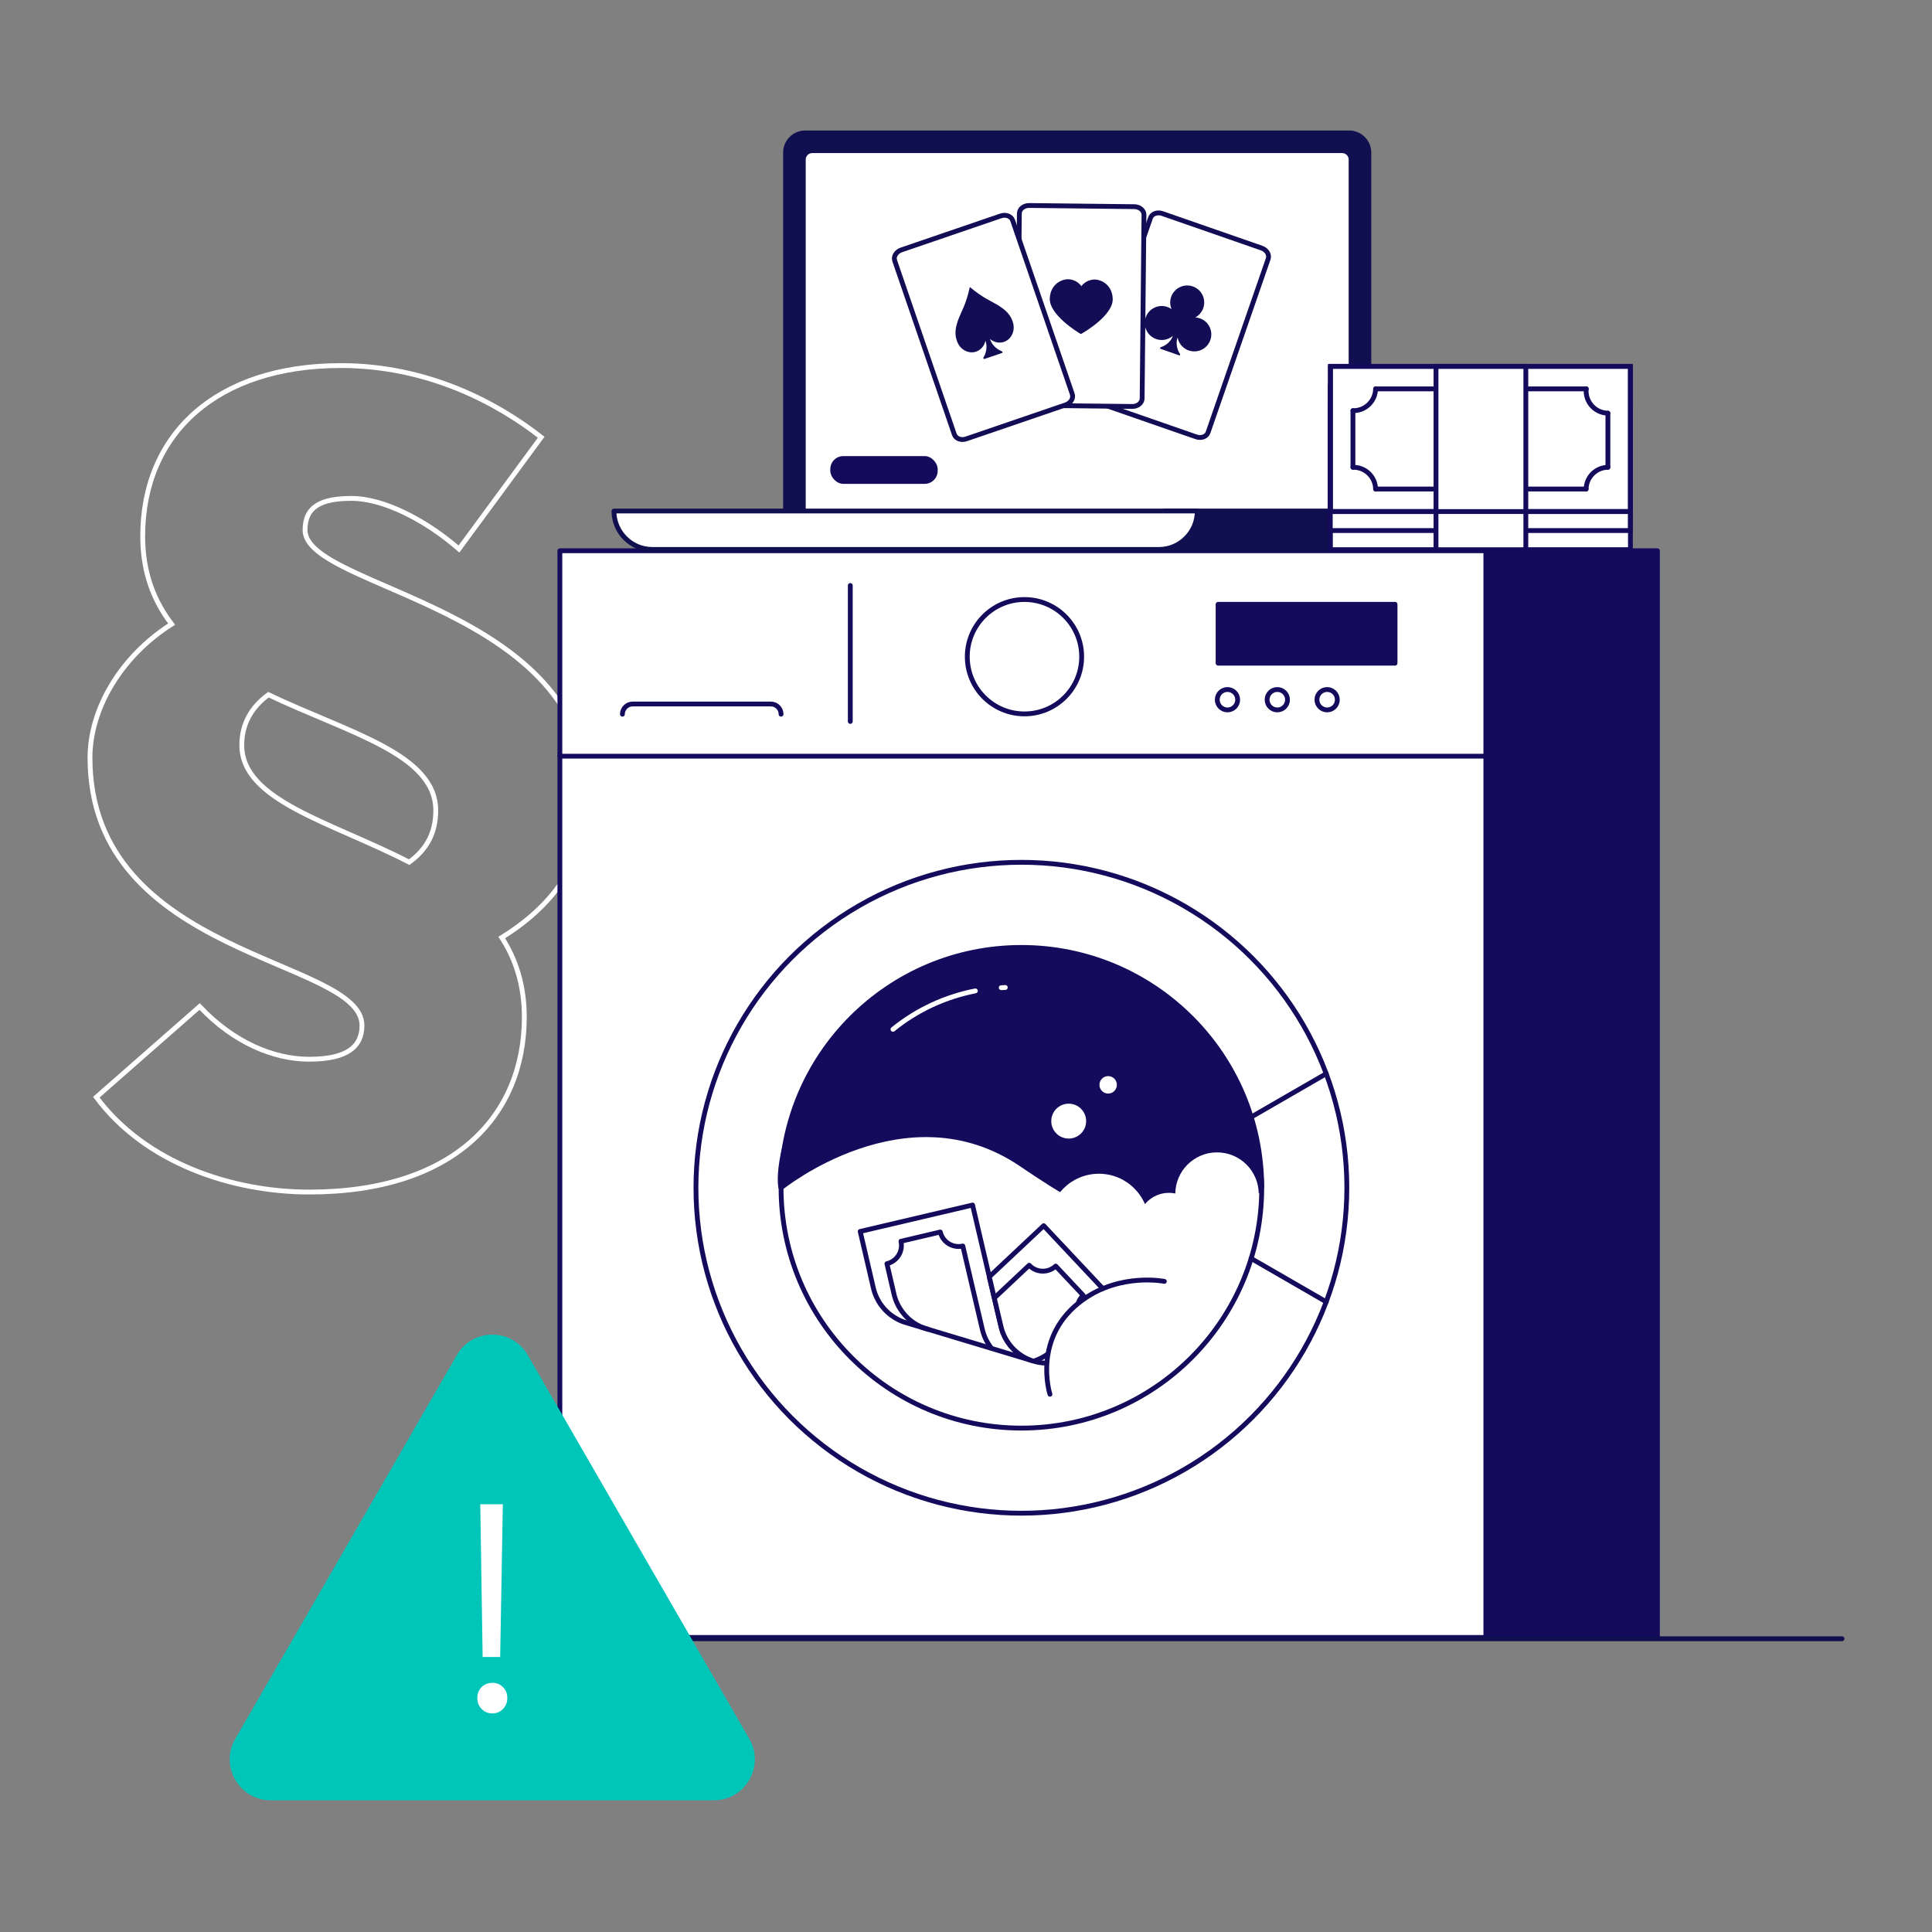<?xml version="1.0" encoding="UTF-8"?>
<svg id="Character-2" data-name="Character" xmlns="http://www.w3.org/2000/svg" width="800" height="800" viewBox="0 0 800 800">
  <rect x="0" y="0" width="800" height="800" fill="#808080" stroke="none"/>
  <defs>
    <style>
      .cls-1, .cls-2, .cls-3, .cls-4, .cls-5, .cls-6, .cls-7, .cls-8, .cls-9, .cls-10, .cls-11, .cls-12 {
        stroke-width: 2px;
      }

      .cls-1, .cls-2, .cls-4, .cls-5, .cls-6, .cls-7, .cls-8 {
        stroke-linecap: round;
      }

      .cls-1, .cls-2, .cls-4, .cls-5, .cls-6, .cls-7, .cls-8, .cls-11, .cls-12 {
        stroke-linejoin: round;
      }

      .cls-1, .cls-3, .cls-4, .cls-8, .cls-9, .cls-11, .cls-12 {
        stroke: #150b5c;
      }

      .cls-1, .cls-3, .cls-13 {
        fill: #150b5c;
      }

      .cls-2 {
        fill: #101050;
      }

      .cls-2, .cls-5 {
        stroke: #101050;
      }

      .cls-3, .cls-14, .cls-9, .cls-10 {
        stroke-miterlimit: 10;
      }

      .cls-4, .cls-5, .cls-6, .cls-11, .cls-15 {
        fill: #fff;
      }

      .cls-6 {
        stroke: #120d54;
      }

      .cls-7, .cls-8, .cls-9, .cls-10, .cls-12 {
        fill: none;
      }

      .cls-7, .cls-10 {
        stroke: #fff;
      }

      .cls-14 {
        fill: #00c6ba;
        stroke: #00c6ba;
      }

      .cls-16 {
        fill-rule: evenodd;
      }

      .cls-16, .cls-17 {
        fill: #120d54;
      }

      .cls-16, .cls-17, .cls-13, .cls-15 {
        stroke-width: 0px;
      }
    </style>
  </defs>
  <path class="cls-10" d="m243.296,329.476c0-78.573-116.986-85.557-116.986-110.002,0-9.604,6.548-13.096,19.207-13.096,13.533,0,30.993,9.167,44.525,20.953l34.048-46.271c-18.334-14.405-47.143-29.683-82.938-29.683-51.072,0-82.064,27.937-82.064,70.716,0,14.929,4.595,26.716,11.979,36.348-21.061,13.343-33.805,35.157-33.805,55.32,0,82.938,112.621,82.938,112.621,110.875,0,8.73-6.111,13.968-21.825,13.968-14.842,0-31.429-6.984-45.398-21.826l-42.778,37.54c20.079,27.064,55.874,39.286,88.176,39.286,59.802,0,89.049-31.429,89.049-72.461,0-13.18-3.528-23.937-9.35-32.937,23.498-14.504,35.54-34.276,35.54-58.731Zm-143.176-20.953c0-8.282,3.577-15.432,11.044-20.86,32.915,15.74,69.275,24.508,69.275,47.924,0,8.911-3.435,15.919-10.999,21.419-32.368-16.699-69.32-25.422-69.32-48.482Z"/>
  <g>
    <g>
      <rect class="cls-4" x="231.83" y="228.059" width="383.489" height="449.975"/>
      <rect class="cls-1" x="615.319" y="228.059" width="70.986" height="449.975"/>
      <line class="cls-8" x1="231.83" y1="313.117" x2="615.319" y2="313.117"/>
      <circle class="cls-8" cx="424.213" cy="271.928" r="23.681"/>
      <line class="cls-8" x1="352.091" y1="298.729" x2="352.091" y2="242.447"/>
      <circle class="cls-8" cx="422.939" cy="491.827" r="134.761"/>
      <path class="cls-8" d="m499.893,477.706c.035.217-.034-.217,0,0"/>
      <circle class="cls-8" cx="422.939" cy="491.827" r="99.517"/>
      <rect class="cls-1" x="504.382" y="250.232" width="73.276" height="24.372"/>
      <circle class="cls-8" cx="508.269" cy="289.736" r="4.226"/>
      <circle class="cls-8" cx="528.905" cy="289.736" r="4.226"/>
      <circle class="cls-8" cx="549.54" cy="289.736" r="4.226"/>
      <line class="cls-8" x1="549.173" y1="539.064" x2="518.069" y2="521.102"/>
      <line class="cls-8" x1="549.173" y1="444.592" x2="518.069" y2="462.555"/>
      <path class="cls-3" d="m522.456,491.827c-36.264,29.392-66.417,12.773-99.517-9.727-47.671-32.405-99.517,9.727-99.517,9.727-.242.544-3.118-14.226,12.296-45.121,15.332-30.732,54.122-60.906,105.036-51.023,81.701,15.859,81.701,96.145,81.701,96.145Z"/>
      <circle class="cls-15" cx="484.014" cy="506.772" r="12.839"/>
      <circle class="cls-15" cx="455.025" cy="506.772" r="20.751"/>
      <circle class="cls-15" cx="503.942" cy="494.449" r="17.275"/>
      <path class="cls-8" d="m257.73,295.736v-0c-0-2.324,1.902-4.226,4.226-4.226l57.241-0c2.324-0,4.226,1.902,4.226,4.226v0"/>
      <path class="cls-7" d="m414.589,408.984s.771-.055,1.68-.086"/>
      <path class="cls-7" d="m369.76,426.224c10.094-8.189,21.85-13.526,34.116-15.918"/>
    </g>
    <g>
      <path class="cls-11" d="m402.719,498.979l6.932,29.72,4.843,20.602c.149.637.33,1.265.542,1.884.214.618.458,1.227.732,1.822.273.595.576,1.176.908,1.741.331.565.691,1.114,1.078,1.642.386.529.799,1.038,1.235,1.527.437.487.899.953,1.383,1.394.483.442.988.859,1.514,1.25.526.392,1.07.756,1.632,1.092.563.337,1.141.645,1.734.924.593.279,1.199.529,1.817.746l-51.073-15.392c-.596-.149-1.186-.327-1.767-.533-.617-.218-1.222-.467-1.814-.745-.592-.278-1.17-.586-1.732-.922-.561-.338-1.106-.702-1.631-1.093-.526-.392-1.033-.808-1.517-1.249-.302-.276-.593-.56-.877-.853-.185-.189-.367-.384-.544-.583-.422-.476-.822-.971-1.198-1.485-.386-.529-.747-1.077-1.079-1.641-.331-.565-.635-1.146-.91-1.741-.273-.595-.518-1.204-.731-1.823-.215-.619-.394-1.25-.544-1.888l-5.458-23.46,46.524-10.935Z"/>
      <path class="cls-11" d="m432.166,507.538l32.733,34.824-17.83,16.76c-.447.42-.915.82-1.401,1.196-.517.403-1.054.779-1.609,1.128-.556.348-1.128.668-1.715.958-.587.292-1.189.552-1.801.783-.614.231-1.238.432-1.871.601-.634.169-1.273.305-1.921.409-.647.104-1.298.176-1.951.215-.654.04-1.31.047-1.964.021-.654-.027-1.308-.086-1.957-.178-.648-.09-1.292-.214-1.927-.369-.637-.156-1.265-.343-1.883-.561-.617-.218-1.224-.467-1.817-.746-.592-.28-1.17-.588-1.733-.925-.563-.337-1.107-.701-1.633-1.091-.524-.392-1.03-.809-1.513-1.251-.484-.441-.946-.907-1.383-1.394-.438-.488-.85-.997-1.236-1.526-.386-.529-.746-1.078-1.077-1.643-.332-.564-.636-1.145-.909-1.74-.275-.595-.518-1.204-.732-1.824-.212-.618-.393-1.246-.543-1.883l-4.842-20.601,22.515-21.164Z"/>
      <path class="cls-12" d="m384.548,550.506c-.597-.149-1.187-.326-1.768-.534-.617-.218-1.222-.467-1.813-.745-.593-.277-1.17-.586-1.732-.921-.561-.337-1.106-.702-1.63-1.093-.527-.392-1.033-.808-1.518-1.249-.301-.276-.593-.56-.877-.852-.185-.189-.367-.385-.544-.584-.422-.475-.821-.97-1.198-1.485-.386-.53-.746-1.077-1.079-1.641-.332-.566-.635-1.145-.909-1.741-.272-.596-.517-1.204-.731-1.824-.215-.618-.394-1.25-.545-1.888l-2.949-12.679c1.293-.298,2.527-.933,3.563-1.907,2.08-1.955,2.843-4.785,2.255-7.382l16.288-3.828c.298,1.291.932,2.52,1.905,3.555,1.964,2.089,4.812,2.85,7.416,2.247l3.259,13.974,4.843,20.601c.149.638.329,1.267.543,1.886.214.617.458,1.227.731,1.821.273.595.576,1.176.907,1.741.332.566,1.199,1.839,1.587,2.366"/>
      <path class="cls-12" d="m411.718,537.493l14.447-13.579c2.938,3.126,7.853,3.278,10.979.34l11.397,12.125c-3.12,2.933-3.277,7.835-.356,10.962l-3.713,3.494-.85.811-7.947,7.485c-.475.449-.974.874-1.493,1.272-.519.398-1.059.771-1.615,1.116-.556.345-1.13.662-1.718.949-.587.289-2.014.871-2.63,1.098"/>
    </g>
    <path class="cls-4" d="m434.761,577.334s-7.761-23.997,13.887-39.31c15.609-11.041,33.486-7.432,33.486-7.432"/>
    <circle class="cls-15" cx="442.526" cy="464.234" r="7.22"/>
    <circle class="cls-15" cx="458.863" cy="449.209" r="3.61"/>
    <line class="cls-5" x1="128.39" y1="678.575" x2="762.738" y2="678.575"/>
    <g>
      <path class="cls-14" d="m189.594,561.376l-91.741,158.901c-6.336,10.974,1.584,24.691,14.255,24.691h183.483c12.672,0,20.591-13.717,14.255-24.691l-91.741-158.901c-6.336-10.974-22.175-10.974-28.511,0Z"/>
      <path class="cls-15" d="m199.422,707.641c-1.189-1.23-1.783-2.747-1.783-4.551,0-1.803.594-3.3,1.783-4.489,1.188-1.188,2.685-1.784,4.49-1.784,1.722,0,3.177.596,4.366,1.784,1.188,1.189,1.784,2.687,1.784,4.489,0,1.805-.596,3.321-1.784,4.551-1.189,1.23-2.645,1.845-4.366,1.845-1.805,0-3.302-.615-4.49-1.845Zm8.794-84.748l-1.107,63.223h-7.257l-.984-63.223h9.348Z"/>
    </g>
    <g>
      <g>
        <path class="cls-2" d="m333.438,55.032h225.212c4.507,0,8.166,3.659,8.166,8.166v148.398h-241.544V63.198c0-4.507,3.659-8.166,8.166-8.166Z"/>
        <path class="cls-5" d="m332.629,211.972V66.067c0-2.028,1.65-3.678,3.678-3.678h219.474c2.028,0,3.678,1.65,3.678,3.678v145.905h-226.831Z"/>
        <path class="cls-2" d="m482.145,211.596h84.671v0c0,8.787-7.134,15.922-15.922,15.922h-68.749v-15.922h0Z"/>
        <path class="cls-5" d="m254.229,211.596h241.544v0c0,8.787-7.134,15.922-15.922,15.922h-209.701c-8.787,0-15.922-7.134-15.922-15.922v-0h0Z"/>
      </g>
      <g>
        <g>
          <path class="cls-6" d="m495.316,180.891l-41.111-14.294c-2.109-.733-3.329-2.741-2.725-4.485l24.901-71.857c.604-1.744,2.804-2.563,4.913-1.83l41.111,14.294c2.109.733,3.329,2.741,2.725,4.485l-24.901,71.857c-.604,1.744-2.804,2.563-4.913,1.83Z"/>
          <path class="cls-16" d="m485.643,139.091c-1.845,1.578-4.456,2.16-6.91,1.301-3.667-1.284-5.602-5.304-4.318-8.972,1.284-3.667,5.304-5.602,8.972-4.318.63.221,1.209.522,1.729.889-.658-1.555-.762-3.35-.161-5.067,1.284-3.667,5.304-5.602,8.972-4.318,3.667,1.284,5.602,5.304,4.318,8.972-.601,1.717-1.803,3.055-3.287,3.86.635.038,1.276.164,1.906.384,3.667,1.284,5.602,5.304,4.318,8.972-1.284,3.667-5.304,5.602-8.972,4.318-2.454-.859-4.132-2.943-4.589-5.328-.296.839-.43,1.732-.389,2.632h0c.063,1.39.485,2.74,1.225,3.918.058.092.114.182.168.268.08.128.071.292-.023.409-.094.118-.252.163-.394.113l-7.602-2.662c-.142-.05-.237-.184-.237-.334-0-.151.095-.285.237-.334.096-.034.197-.069.299-.105,1.313-.46,2.485-1.252,3.402-2.298h0c.594-.678,1.046-1.46,1.338-2.3h0Z"/>
        </g>
        <g>
          <path class="cls-6" d="m468.857,168.305l-43.523-.483c-2.233-.025-4.028-1.541-4.009-3.386l.765-76.046c.019-1.845,1.844-3.321,4.077-3.297l43.523.483c2.233.025,4.028,1.541,4.009,3.386l-.765,76.046c-.019,1.845-1.844,3.321-4.077,3.297Z"/>
          <path class="cls-17" d="m447.565,138.325l-.49-.292c-.523-.312-12.812-7.715-12.385-14.61.354-5.713,4.729-7.586,6.993-7.779.129-.017,3.65-.425,6.093,2.846,2.431-3.115,5.802-2.764,6.167-2.715,2.264.248,6.578,2.218,6.81,7.924.28,6.903-12.162,14.043-12.692,14.344l-.496.282Z"/>
        </g>
        <g>
          <path class="cls-6" d="m441.264,167.65l-41.181,14.091c-2.113.723-4.311-.106-4.911-1.851l-24.695-71.928c-.599-1.745.628-3.747,2.74-4.469l41.181-14.091c2.113-.723,4.311.106,4.911,1.851l24.695,71.928c.599,1.745-.628,3.747-2.74,4.469Z"/>
          <path class="cls-16" d="m408.057,141.077c-.447,2.081-1.841,3.829-3.864,4.517-3.193,1.085-6.752-.88-7.942-4.385l-.015-.046c-.651-1.933-1.09-4.29.5-8.65,1.3-3.564,3.179-6.107,4.845-13.604l-.034-.1c5.888,4.931,8.927,5.803,12.129,7.838,3.917,2.488,5.004,4.626,5.665,6.555l.016.046c1.191,3.505-.435,7.231-3.628,8.315-2.023.687-4.194.15-5.815-1.228.008.024.016.049.024.073.297.881.748,1.709,1.333,2.434h0c.903,1.12,2.046,1.985,3.32,2.511.099.041.196.081.29.12.138.057.232.2.235.356.003.156-.086.291-.222.337l-7.268,2.469c-.136.046-.289-.007-.382-.132-.093-.126-.105-.296-.03-.425.051-.088.103-.179.157-.272.689-1.193,1.069-2.576,1.103-4.014h0c.022-.922-.122-1.843-.417-2.715h0Z"/>
        </g>
      </g>
      <rect class="cls-13" x="343.811" y="188.854" width="44.463" height="11.501" rx="5.39" ry="5.39"/>
    </g>
    <g>
      <rect class="cls-4" x="550.898" y="167.462" width="124.228" height="60.13"/>
      <rect class="cls-4" x="550.841" y="159.56" width="124.228" height="60.13"/>
      <rect class="cls-4" x="550.898" y="151.695" width="124.228" height="60.13"/>
      <rect class="cls-15" x="555.562" y="156.359" width="114.898" height="50.801"/>
      <line class="cls-8" x1="656.83" y1="161.024" x2="569.603" y2="161.024"/>
      <line class="cls-8" x1="656.778" y1="202.497" x2="569.603" y2="202.497"/>
      <line class="cls-8" x1="560.222" y1="193.489" x2="560.222" y2="170.052"/>
      <line class="cls-8" x1="665.796" y1="193.489" x2="665.796" y2="171.089"/>
      <path class="cls-4" d="m560.222,170.052h.197c5.017,0,9.101-4.032,9.184-9.028"/>
      <path class="cls-4" d="m560.222,193.489h.197c5.017,0,9.091,4.011,9.184,9.008"/>
      <path class="cls-4" d="m656.778,202.497c.093-4.944,4.074-8.925,9.018-9.008"/>
      <path class="cls-4" d="m656.83,161.024c-.041.29-.052.58-.052.881,0,5.017,4.022,9.101,9.018,9.184"/>
      <rect class="cls-4" x="594.615" y="151.695" width="37.203" height="75.935"/>
      <rect class="cls-9" x="550.898" y="151.695" width="124.228" height="60.13"/>
    </g>
  </g>
</svg>
